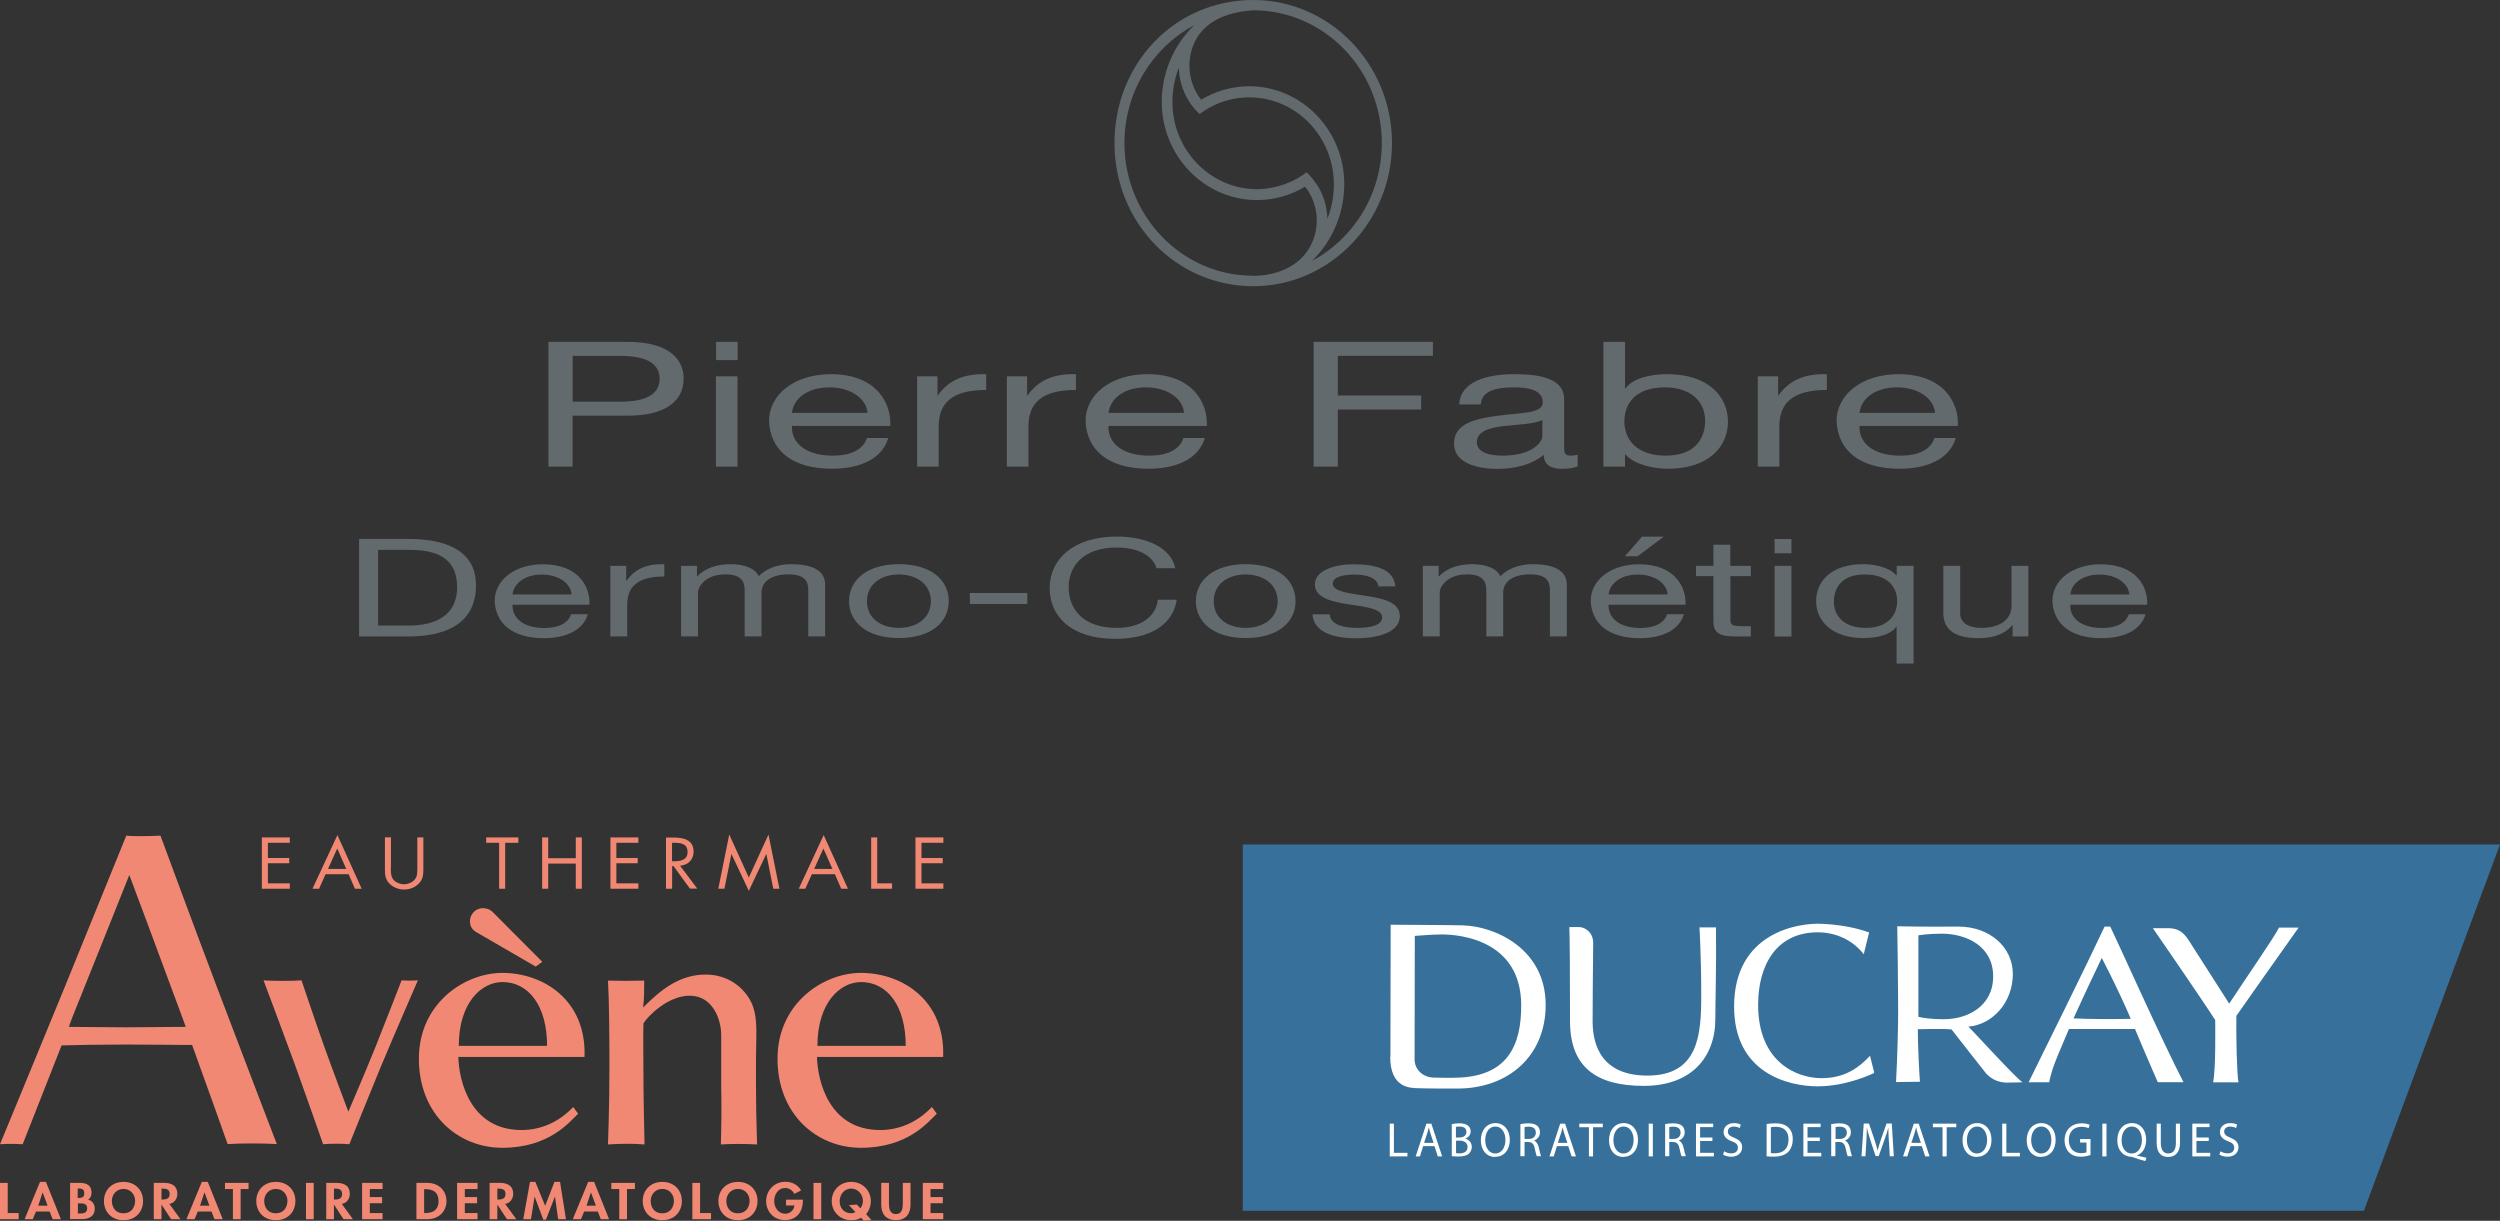 <svg xmlns="http://www.w3.org/2000/svg" xmlns:xlink="http://www.w3.org/1999/xlink" id="Ebene_1" viewBox="0 0 223.69 109.23"><rect x="0" y="0" width="223.69" height="109.23" fill="#333333" stroke="none"/><defs><style> .cls-1 { fill: none; } .cls-2 { fill: #fff; } .cls-3 { fill: #f18874; } .cls-4 { fill: #626a6e; } .cls-5 { clip-path: url(#clippath); } .cls-6 { fill: #37719b; } </style><clipPath id="clippath"><rect class="cls-1" x="111.2" y="75.56" width="112.49" height="32.78"></rect></clipPath></defs><path class="cls-3" d="M20.37,102.38s-1.65-4.67-3.18-8.88c-1.61,0-3.98-.04-5.86-.04-2.26,0-4.67.04-5.82.08-1.65,4.17-3.48,8.84-3.48,8.84-.8-.04-1.34-.04-2.03,0,0,0,3.56-8.61,5.82-14.13,2.14-5.25,5.48-13.48,5.48-13.48.69.08,2.3.04,3.06,0,0,0,3.06,8.31,5.05,13.55,2.07,5.48,5.36,14.05,5.36,14.05-.96-.08-3.41-.08-4.4,0h0ZM16.16,90.62c-1.76-4.79-4.59-12.33-4.59-12.33,0,0-3.02,7.58-4.98,12.44-.15.38-.31.77-.42,1.15,1.26,0,3.22.04,5.17.04,1.61,0,3.68-.04,5.28-.04-.15-.42-.31-.84-.46-1.26h0Z"></path><path class="cls-3" d="M34.12,95.33c-1.14,2.76-2.86,7.05-2.86,7.05-.67-.06-1.65-.06-2.35,0,0,0-1.78-5.08-2.54-7.17-1.27-3.46-2.79-7.49-2.79-7.49,1.02.06,2.44.06,3.4,0,0,0,1.17,3.49,1.97,5.75.79,2.22,2.22,6,2.22,6,0,0,1.59-3.71,2.41-5.75.89-2.22,2.35-6,2.35-6,.79.03.76.03,1.46,0,0,0-2.13,4.89-3.27,7.62h0Z"></path><path class="cls-3" d="M41.01,94.57c.06,2.22,1.11,6.54,5.65,6.54,1.56,0,3.21-.57,4.63-2.06l.44.6c-.79.76-2.6,3.05-6.79,3.05-3.94,0-7.46-2.98-7.46-7.97s4.13-7.68,7.46-7.68c3.65,0,7.55,2.41,7.36,7.52h-11.3ZM44.95,87.87c-1.84,0-3.9,1.81-3.9,5.71h7.9c0-3.59-1.65-5.71-4-5.71h0Z"></path><path class="cls-3" d="M64.5,102.38c.06-2.03.06-3.43.03-5.33v-4.44c0-1.36-.73-3.52-2.83-3.52-1.94,0-3.78,1.87-4.13,2.48-.03,1.24,0,2.73,0,4.16,0,2.32.06,4.82.1,6.67-1.14-.1-2.22-.06-3.27,0,0,0,.13-3.4.13-6.95,0-2.86-.03-6-.13-7.71,1.14.03,1.94.03,3.24,0,0,.86,0,1.68-.1,2.41,1.46-1.46,3.17-2.95,5.59-2.95,2,0,3.49,1.14,4.16,2.63.38.89.41,2.03.38,3.24-.03.86-.03,2.16-.03,3.68,0,1.68.03,3.62.1,5.65-1.11-.06-2.29-.06-3.24,0h0Z"></path><path class="cls-3" d="M73.1,94.57c.06,2.22,1.11,6.54,5.65,6.54,1.56,0,3.21-.57,4.63-2.06l.44.6c-.79.76-2.6,3.05-6.79,3.05-3.94,0-7.46-2.98-7.46-7.97s4.13-7.68,7.46-7.68c3.65,0,7.55,2.41,7.36,7.52h-11.3ZM77.04,87.87c-1.84,0-3.9,1.81-3.9,5.71h7.9c0-3.59-1.65-5.71-4-5.71h0Z"></path><polygon class="cls-3" points="23.43 74.93 25.93 74.93 25.93 75.41 23.97 75.41 23.97 76.77 25.88 76.77 25.88 77.24 23.97 77.24 23.97 79.04 25.93 79.04 25.93 79.52 23.43 79.52 23.43 74.93 23.43 74.93"></polygon><path class="cls-3" d="M29.13,78.22l-.58,1.3h-.59l2.23-4.8,2.17,4.8h-.6l-.57-1.3h-2.06ZM30.18,75.91l-.83,1.84h1.63l-.81-1.84h0Z"></path><path class="cls-3" d="M34.97,77.66c0,.34-.01.73.21,1.02.21.28.62.44.97.44s.72-.15.95-.41c.26-.29.24-.69.24-1.05v-2.73h.54v2.87c0,.5-.04.89-.42,1.27-.33.34-.81.52-1.3.52-.45,0-.92-.16-1.25-.47-.42-.38-.47-.8-.47-1.33v-2.87h.54v2.73h0Z"></path><polygon class="cls-3" points="45.2 79.52 44.66 79.52 44.66 75.41 43.5 75.41 43.5 74.93 46.38 74.93 46.38 75.41 45.2 75.41 45.2 79.52 45.2 79.52"></polygon><polygon class="cls-3" points="51.52 76.79 51.52 74.93 52.06 74.93 52.06 79.52 51.52 79.52 51.52 77.27 49.05 77.27 49.05 79.52 48.51 79.52 48.51 74.93 49.05 74.93 49.05 76.79 51.52 76.79 51.52 76.79"></polygon><polygon class="cls-3" points="54.62 74.93 57.12 74.93 57.12 75.41 55.15 75.41 55.15 76.77 57.06 76.77 57.06 77.24 55.15 77.24 55.15 79.04 57.12 79.04 57.12 79.52 54.62 79.52 54.62 74.93 54.62 74.93"></polygon><path class="cls-3" d="M60.13,79.52h-.54v-4.58h.7c.91,0,1.77.23,1.77,1.26,0,.7-.47,1.2-1.21,1.26l1.54,2.05h-.66l-1.46-2.01h-.13v2.01h0ZM60.13,77.06h.17c.61,0,1.22-.11,1.22-.82,0-.75-.58-.83-1.23-.83h-.16v1.65h0Z"></path><polygon class="cls-3" points="65.25 74.67 67 78.52 68.76 74.67 69.74 79.52 69.19 79.52 68.57 76.42 68.56 76.42 67 79.71 65.45 76.42 65.44 76.42 64.82 79.52 64.27 79.52 65.25 74.67 65.25 74.67"></polygon><path class="cls-3" d="M72.64,78.22l-.58,1.3h-.59l2.23-4.8,2.17,4.8h-.6l-.57-1.3h-2.06ZM73.68,75.91l-.83,1.84h1.63l-.81-1.84h0Z"></path><polygon class="cls-3" points="78.49 79.04 79.82 79.04 79.82 79.52 77.95 79.52 77.95 74.93 78.49 74.93 78.49 79.04 78.49 79.04"></polygon><polygon class="cls-3" points="81.91 74.93 84.41 74.93 84.41 75.41 82.45 75.41 82.45 76.77 84.35 76.77 84.35 77.24 82.45 77.24 82.45 79.04 84.41 79.04 84.41 79.52 81.91 79.52 81.91 74.93 81.91 74.93"></polygon><polygon class="cls-3" points=".69 108.54 1.67 108.54 1.67 109.09 0 109.09 0 105.84 .69 105.84 .69 108.54 .69 108.54"></polygon><path class="cls-3" d="M3.22,108.4l-.29.69h-.73l1.38-3.34h.53l1.34,3.34h-.74l-.27-.69h-1.23ZM3.81,106.7h0l-.39,1.18h.84l-.44-1.18h0Z"></path><path class="cls-3" d="M6.27,105.84h.86c.66,0,1.06.24,1.06.88,0,.23-.09.5-.31.63.42.07.6.46.6.81,0,.64-.49.92-1.13.92h-1.08v-3.25h0ZM6.96,107.19h.08c.34,0,.5-.09.5-.43s-.21-.42-.5-.42h-.09v.84h0ZM6.96,108.58h.15c.37,0,.69-.04.69-.47s-.37-.44-.72-.44h-.11v.91h0Z"></path><path class="cls-3" d="M11.05,109.18c-1.08,0-1.75-.76-1.75-1.72s.69-1.71,1.75-1.71,1.75.74,1.75,1.71-.67,1.72-1.75,1.72h0ZM11.05,106.38c-.65,0-1.04.53-1.04,1.06s.27,1.12,1.04,1.12,1.04-.62,1.04-1.12c0-.53-.38-1.06-1.04-1.06h0Z"></path><path class="cls-3" d="M16.14,109.09h-.83l-.86-1.31h0v1.31h-.69v-3.25h.93c.7,0,1.18.28,1.18.98,0,.41-.25.83-.72.9l1,1.37h0ZM14.44,107.33h.09c.38,0,.65-.1.65-.5s-.28-.48-.64-.48h-.09v.98h0Z"></path><path class="cls-3" d="M17.7,108.4l-.29.69h-.73l1.38-3.34h.53l1.34,3.34h-.74l-.27-.69h-1.23ZM18.29,106.7h0l-.39,1.18h.84l-.44-1.18h0Z"></path><polygon class="cls-3" points="21.53 109.09 20.84 109.09 20.84 106.39 20.13 106.39 20.13 105.84 22.24 105.84 22.24 106.39 21.53 106.39 21.53 109.09 21.53 109.09"></polygon><path class="cls-3" d="M24.68,109.18c-1.08,0-1.75-.76-1.75-1.72s.69-1.71,1.75-1.71,1.75.74,1.75,1.71-.67,1.72-1.75,1.72h0ZM24.68,106.38c-.65,0-1.04.53-1.04,1.06s.27,1.12,1.04,1.12,1.04-.62,1.04-1.12c0-.53-.38-1.06-1.04-1.06h0Z"></path><polygon class="cls-3" points="28.07 109.09 27.38 109.09 27.38 105.84 28.07 105.84 28.07 109.09 28.07 109.09"></polygon><path class="cls-3" d="M31.57,109.09h-.83l-.86-1.31h0v1.31h-.69v-3.25h.93c.7,0,1.18.28,1.18.98,0,.41-.25.83-.72.9l1,1.37h0ZM29.87,107.33h.09c.38,0,.65-.1.65-.5s-.28-.48-.64-.48h-.09v.98h0Z"></path><polygon class="cls-3" points="33.09 106.39 33.09 107.11 34.19 107.11 34.19 107.66 33.09 107.66 33.09 108.54 34.23 108.54 34.23 109.09 32.4 109.09 32.4 105.84 34.23 105.84 34.23 106.39 33.09 106.39 33.09 106.39"></polygon><path class="cls-3" d="M37.26,105.84h.98c1.02,0,1.71.7,1.71,1.63s-.7,1.62-1.71,1.62h-.98v-3.25h0ZM37.95,108.54h.11c.85,0,1.18-.43,1.18-1.07,0-.71-.39-1.07-1.18-1.07h-.11v2.15h0Z"></path><polygon class="cls-3" points="41.59 106.39 41.59 107.11 42.69 107.11 42.69 107.66 41.59 107.66 41.59 108.54 42.73 108.54 42.73 109.09 40.9 109.09 40.9 105.84 42.73 105.84 42.73 106.39 41.59 106.39 41.59 106.39"></polygon><path class="cls-3" d="M46.19,109.09h-.83l-.86-1.31h0v1.31h-.69v-3.25h.93c.7,0,1.18.28,1.18.98,0,.41-.25.83-.72.9l1,1.37h0ZM44.49,107.33h.09c.38,0,.65-.1.65-.5s-.28-.48-.64-.48h-.09v.98h0Z"></path><polygon class="cls-3" points="49.66 107.07 49.65 107.07 48.85 109.13 48.61 109.13 47.84 107.07 47.83 107.07 47.51 109.09 46.82 109.09 47.42 105.75 47.9 105.75 48.78 107.89 49.61 105.75 50.11 105.75 50.64 109.09 49.94 109.09 49.66 107.07 49.66 107.07"></polygon><path class="cls-3" d="M52.27,108.4l-.29.69h-.73l1.38-3.34h.53l1.34,3.34h-.74l-.27-.69h-1.23ZM52.87,106.7h0l-.39,1.18h.84l-.44-1.18h0Z"></path><polygon class="cls-3" points="56.1 109.09 55.41 109.09 55.41 106.39 54.7 106.39 54.7 105.84 56.81 105.84 56.81 106.39 56.1 106.39 56.1 109.09 56.1 109.09"></polygon><path class="cls-3" d="M59.26,109.18c-1.08,0-1.75-.76-1.75-1.72s.69-1.71,1.75-1.71,1.75.74,1.75,1.71-.67,1.72-1.75,1.72h0ZM59.26,106.38c-.65,0-1.04.53-1.04,1.06s.27,1.12,1.04,1.12,1.04-.62,1.04-1.12c0-.53-.38-1.06-1.04-1.06h0Z"></path><polygon class="cls-3" points="62.64 108.54 63.62 108.54 63.62 109.09 61.95 109.09 61.95 105.84 62.64 105.84 62.64 108.54 62.64 108.54"></polygon><path class="cls-3" d="M66.03,109.18c-1.08,0-1.75-.76-1.75-1.72s.69-1.71,1.75-1.71,1.75.74,1.75,1.71-.67,1.72-1.75,1.72h0ZM66.03,106.38c-.65,0-1.04.53-1.04,1.06s.27,1.12,1.04,1.12,1.04-.62,1.04-1.12c0-.53-.38-1.06-1.04-1.06h0Z"></path><path class="cls-3" d="M71.84,107.36v.08c0,.92-.51,1.73-1.61,1.73-1.03,0-1.68-.8-1.68-1.7s.67-1.73,1.73-1.73c.6,0,1.12.28,1.4.78l-.61.3c-.14-.29-.44-.52-.81-.52-.67,0-.99.63-.99,1.16s.33,1.14,1,1.14c.43,0,.79-.35.81-.74h-.75v-.52h1.52Z"></path><polygon class="cls-3" points="73.48 109.09 72.79 109.09 72.79 105.84 73.48 105.84 73.48 109.09 73.48 109.09"></polygon><path class="cls-3" d="M77.29,109.23l-.24-.27c-.24.15-.55.22-.88.22-1.03,0-1.75-.78-1.75-1.72s.72-1.71,1.75-1.71,1.75.8,1.75,1.71c0,.44-.15.85-.42,1.18l.48.53-.69.06h0ZM76.99,108.11c.15-.18.22-.45.22-.67,0-.53-.42-1.09-1.04-1.09-.67,0-1.04.58-1.04,1.14s.36,1.07,1.04,1.07c.13,0,.28-.05.37-.11l-.58-.62.71-.05.31.33h0Z"></path><path class="cls-3" d="M78.85,105.84h.69v1.82c0,.4.04.97.62.97s.62-.56.62-.97v-1.82h.69v1.94c0,.79-.37,1.39-1.31,1.39s-1.31-.6-1.31-1.39v-1.94h0Z"></path><polygon class="cls-3" points="83.26 106.39 83.26 107.11 84.36 107.11 84.36 107.66 83.26 107.66 83.26 108.54 84.4 108.54 84.4 109.09 82.57 109.09 82.57 105.84 84.4 105.84 84.4 106.39 83.26 106.39 83.26 106.39"></polygon><path class="cls-3" d="M47.92,86.48l-5.31-3.08c-.46-.27-.56-.64-.56-.99,0-.56.46-1.15,1.15-1.15.48,0,.78.21,1.05.51l4.27,4.29-.59.43h0Z"></path><g class="cls-5"><polygon class="cls-6" points="211.51 108.34 106.1 108.34 106.1 75.56 223.69 75.56 211.51 108.34 211.51 108.34"></polygon></g><path class="cls-2" d="M200.11,90.88c.29-.42,4.14-5.89,5.56-7.88h-1.75c-.43.86-3,4.57-4.46,6.8l-3.53-5.52h0c-.48-.78-.94-1.21-1.86-1.23h-1.44s4.22,6.11,5.58,8.22c0,.74.06,4.35-.19,5.57h2.27c-.14-.64-.22-4.07-.19-5.97h0Z"></path><path class="cls-2" d="M153.54,82.98h-1.48s.16,2.54.16,6.06-.22,7.2-4.82,7.2-4.9-3.44-4.9-4.9c0-1.24.02-3.94.05-6.87v-.1c0-1.01-.8-1.42-1.26-1.42h-.87c.03.62.06,4.25.06,8.42s2.41,5.79,6.61,5.79c4.21,0,6.39-2.53,6.39-5.99,0-1.47.1-4.78.06-8.19h0Z"></path><path class="cls-2" d="M167.32,94.47c-.99,1.05-2.22,2-4.36,2s-5.65-1.39-5.65-6.55c0-3.62,1.67-6.5,5.33-6.5,1.51,0,3.05.6,4.12,1.96l.48-1.95c-1.39-.49-2.79-.7-4.18-.77-2.18-.12-7.9.79-7.9,7.4,0,5.94,4.81,7.14,7.48,7.14s5.04-1.19,5.04-1.19v-.11l-.36-1.43h0Z"></path><path class="cls-2" d="M174,91.2c-1.11,0-2.01-.12-2.35-.22v-7.29s.85-.15,2.08-.15c2.19,0,4.61,1.1,4.61,3.82s-2.36,3.83-4.35,3.83h0ZM180.99,96.86c-.63-.4-4.55-4.72-4.87-5,2.16-.18,3.98-2.16,3.98-4.71,0-2.41-2.07-4.24-4.87-4.24-.99,0-3.33.02-5.47-.03.02.44.08,6.01.08,7.49s-.06,4.05-.19,6.45l2.14-.03c-.06-.67-.19-3.19-.19-4.7,0,0,2.36-.06,3.02.02,0,0,3.02,3.88,3.13,3.99.55.54,1.09.73,1.75.77l1.48-.03h0ZM179.56,96.89s.04,0,.07,0h.11"></path><path class="cls-2" d="M185.53,91.13l.22-.49c.84-1.86,2.31-4.93,2.31-4.93,1.08,2.09,1.85,3.75,2.37,4.93l.22.52c-1.43.04-3.82.03-5.12-.04h0ZM182.9,96.85s.04,0,.07,0h.1M183.35,96.85h0c.25-1.23.6-2.01,1.18-3.38l.4-.95c.07-.16.13-.3.19-.45h5.91c.06.14.13.3.19.45l.4.95c.67,1.59,1.45,3.36,1.45,3.36h2.3c-1.87-3.59-6.12-13.07-6.55-13.92h-.51c-1.7,3.63-5.49,11.27-6.8,13.93h1.85Z"></path><path class="cls-2" d="M130.12,96.44c-.61,0-.86,0-1.84-.02-1.01-.03-1.71-.75-1.71-1.63,0-1.75.02-11.05.02-11.05.64-.03,1.28-.12,2.42-.13,1.68,0,7.08.54,7.1,6.31.02,3.68-1.26,6.49-5.99,6.51h0ZM124.39,94.55c0,2.86,1.85,2.79,2.5,2.82.95.04,3.5.03,3.5.03,4.61,0,7.91-2.95,7.91-7.48,0-5.04-4.55-7.04-7.39-7.12-1.31-.04-4.87-.04-6.48-.06l-.02,11.82h0Z"></path><polygon class="cls-2" points="124.35 100.54 124.72 100.54 124.72 103.15 125.93 103.15 125.93 103.47 124.35 103.47 124.35 100.54 124.35 100.54"></polygon><path class="cls-2" d="M128.27,102.25l-.28-.84c-.06-.19-.1-.37-.14-.53h-.01c-.04.17-.08.35-.14.53l-.28.85h.85ZM127.34,102.55l-.29.92h-.38l.96-2.93h.44l.97,2.93h-.39l-.3-.92h-1Z"></path><path class="cls-2" d="M130.27,103.18c.08.01.18.02.31.02.38,0,.73-.14.73-.57,0-.4-.33-.57-.73-.57h-.3v1.12h0ZM130.27,101.78h.33c.38,0,.61-.21.61-.5,0-.34-.25-.48-.62-.48-.17,0-.26.01-.32.03v.95h0ZM129.91,100.58c.16-.04.42-.07.67-.07.37,0,.6.07.77.21.15.11.24.29.24.52,0,.29-.19.53-.48.64h0c.27.08.58.31.58.74,0,.25-.1.44-.24.59-.19.19-.51.27-.98.27-.25,0-.45-.02-.57-.03v-2.88h0Z"></path><path class="cls-2" d="M133.79,103.21c.58,0,.91-.55.91-1.22,0-.58-.29-1.19-.9-1.19s-.91.59-.91,1.22.33,1.19.9,1.19h0ZM133.77,103.52c-.75,0-1.27-.6-1.27-1.49,0-.93.56-1.54,1.31-1.54s1.28.61,1.28,1.48c0,1.01-.59,1.54-1.31,1.54h0Z"></path><path class="cls-2" d="M136.41,101.91h.37c.39,0,.64-.22.64-.56,0-.38-.26-.54-.65-.54-.18,0-.3.02-.36.04v1.07h0ZM136.05,100.58c.19-.04.45-.07.7-.07.39,0,.65.08.82.24.14.13.22.33.22.56,0,.38-.24.64-.53.74h0c.21.09.34.3.42.6.09.41.16.69.21.8h-.38c-.05-.09-.11-.34-.19-.7-.08-.4-.24-.56-.57-.57h-.34v1.27h-.37v-2.89h0Z"></path><path class="cls-2" d="M140.24,102.25l-.28-.84c-.06-.19-.1-.37-.14-.53h-.01c-.04.17-.08.35-.14.53l-.28.85h.85ZM139.31,102.55l-.29.92h-.38l.96-2.93h.44l.97,2.93h-.39l-.3-.92h-1Z"></path><polygon class="cls-2" points="142.17 100.86 141.31 100.86 141.31 100.54 143.41 100.54 143.41 100.86 142.54 100.86 142.54 103.47 142.17 103.47 142.17 100.86 142.17 100.86"></polygon><path class="cls-2" d="M145.26,103.21c.58,0,.91-.55.91-1.22,0-.58-.29-1.19-.9-1.19s-.91.59-.91,1.22.33,1.19.9,1.19h0ZM145.24,103.52c-.75,0-1.27-.6-1.27-1.49,0-.93.55-1.54,1.31-1.54s1.28.61,1.28,1.48c0,1.01-.59,1.54-1.31,1.54h0Z"></path><polygon class="cls-2" points="147.89 100.54 147.89 103.47 147.52 103.47 147.52 100.54 147.89 100.54 147.89 100.54"></polygon><path class="cls-2" d="M149.36,101.91h.37c.39,0,.64-.22.64-.56,0-.38-.26-.54-.65-.54-.18,0-.3.02-.36.04v1.07h0ZM149,100.58c.19-.04.45-.07.7-.07.39,0,.65.08.82.24.14.13.22.33.22.56,0,.38-.24.64-.53.74h0c.21.09.34.3.42.6.09.41.16.69.21.8h-.38c-.05-.09-.11-.34-.19-.7-.08-.4-.24-.56-.57-.57h-.34v1.27h-.37v-2.89h0Z"></path><polygon class="cls-2" points="153.22 102.09 152.12 102.09 152.12 103.15 153.35 103.15 153.35 103.47 151.75 103.47 151.75 100.54 153.29 100.54 153.29 100.85 152.12 100.85 152.12 101.78 153.22 101.78 153.22 102.09 153.22 102.09"></polygon><path class="cls-2" d="M154.26,103.01c.16.1.4.19.65.19.37,0,.59-.2.59-.5,0-.27-.15-.44-.53-.58-.46-.16-.75-.42-.75-.83,0-.46.37-.8.92-.8.29,0,.5.07.62.14l-.1.31c-.09-.06-.28-.14-.53-.14-.39,0-.53.24-.53.44,0,.27.17.4.56.56.48.2.72.43.72.86s-.32.84-.99.84c-.27,0-.57-.09-.72-.19l.1-.31h0Z"></path><path class="cls-2" d="M158.45,103.17c.09.02.23.02.37.02.78,0,1.21-.45,1.21-1.24,0-.69-.37-1.13-1.15-1.13-.19,0-.33.02-.43.04v2.32h0ZM158.08,100.57c.23-.03.49-.06.78-.06.53,0,.9.13,1.15.37.26.24.4.58.4,1.05s-.15.87-.41,1.14c-.27.27-.71.42-1.26.42-.26,0-.48,0-.67-.03v-2.88h0Z"></path><polygon class="cls-2" points="162.83 102.09 161.73 102.09 161.73 103.15 162.96 103.15 162.96 103.47 161.36 103.47 161.36 100.54 162.9 100.54 162.9 100.85 161.73 100.85 161.73 101.78 162.83 101.78 162.83 102.09 162.83 102.09"></polygon><path class="cls-2" d="M164.24,101.91h.37c.39,0,.64-.22.64-.56,0-.38-.26-.54-.65-.54-.18,0-.3.02-.36.04v1.07h0ZM163.87,100.58c.19-.04.45-.07.7-.07.39,0,.65.08.82.24.14.13.22.33.22.56,0,.38-.24.64-.53.74h0c.21.09.34.3.42.6.09.41.16.69.21.8h-.38c-.05-.09-.11-.34-.19-.7-.08-.4-.24-.56-.57-.57h-.35v1.27h-.37v-2.89h0Z"></path><path class="cls-2" d="M169.01,102.18c-.02-.41-.05-.91-.05-1.27h0c-.1.34-.21.71-.36,1.11l-.5,1.42h-.28l-.46-1.4c-.14-.41-.24-.79-.32-1.14h0c0,.37-.03.86-.05,1.3l-.08,1.26h-.35l.2-2.93h.47l.48,1.42c.12.36.21.69.29.99h0c.08-.3.18-.62.3-.99l.5-1.42h.47l.18,2.93h-.36l-.07-1.29h0Z"></path><path class="cls-2" d="M171.87,102.25l-.28-.84c-.06-.19-.1-.37-.14-.53h-.01c-.04.17-.08.35-.14.53l-.28.85h.85ZM170.95,102.55l-.29.92h-.38l.96-2.93h.44l.97,2.93h-.39l-.3-.92h-1Z"></path><polygon class="cls-2" points="173.81 100.86 172.95 100.86 172.95 100.54 175.04 100.54 175.04 100.86 174.18 100.86 174.18 103.47 173.81 103.47 173.81 100.86 173.81 100.86"></polygon><path class="cls-2" d="M176.89,103.21c.58,0,.91-.55.91-1.22,0-.58-.29-1.19-.9-1.19s-.91.59-.91,1.22.33,1.19.9,1.19h0ZM176.87,103.52c-.75,0-1.27-.6-1.27-1.49,0-.93.55-1.54,1.31-1.54s1.28.61,1.28,1.48c0,1.01-.59,1.54-1.31,1.54h0Z"></path><polygon class="cls-2" points="179.15 100.54 179.52 100.54 179.52 103.15 180.73 103.15 180.73 103.47 179.15 103.47 179.15 100.54 179.15 100.54"></polygon><path class="cls-2" d="M182.64,103.21c.58,0,.91-.55.91-1.22,0-.58-.29-1.19-.9-1.19s-.91.59-.91,1.22.33,1.19.9,1.19h0ZM182.61,103.52c-.75,0-1.27-.6-1.27-1.49,0-.93.56-1.54,1.31-1.54s1.28.61,1.28,1.48c0,1.01-.59,1.54-1.31,1.54h0Z"></path><path class="cls-2" d="M187.06,103.34c-.16.06-.49.16-.87.16-.43,0-.78-.11-1.06-.39-.24-.24-.4-.64-.4-1.09,0-.87.58-1.51,1.53-1.51.33,0,.59.07.71.13l-.09.31c-.15-.07-.34-.13-.63-.13-.69,0-1.14.44-1.14,1.18s.43,1.18,1.09,1.18c.24,0,.4-.03.49-.08v-.87h-.57v-.31h.93v1.41h0Z"></path><polygon class="cls-2" points="188.48 100.54 188.48 103.47 188.11 103.47 188.11 100.54 188.48 100.54 188.48 100.54"></polygon><path class="cls-2" d="M190.74,103.21c.58,0,.91-.55.91-1.22,0-.59-.29-1.19-.9-1.19s-.92.59-.92,1.23.33,1.18.9,1.18h0ZM191.95,103.89c-.38-.1-.76-.22-1.08-.34-.06-.02-.12-.04-.17-.04-.68-.03-1.25-.54-1.25-1.48s.55-1.54,1.31-1.54,1.27.62,1.27,1.48c0,.75-.34,1.23-.81,1.41v.02c.28.07.59.14.83.19l-.1.31h0Z"></path><path class="cls-2" d="M193.34,100.54v1.74c0,.65.28.93.66.93.42,0,.69-.29.69-.93v-1.74h.37v1.71c0,.9-.46,1.27-1.07,1.27-.58,0-1.02-.34-1.02-1.25v-1.73h.37Z"></path><polygon class="cls-2" points="197.63 102.09 196.53 102.09 196.53 103.15 197.76 103.15 197.76 103.47 196.16 103.47 196.16 100.54 197.7 100.54 197.7 100.85 196.53 100.85 196.53 101.78 197.63 101.78 197.63 102.09 197.63 102.09"></polygon><path class="cls-2" d="M198.67,103.01c.16.1.4.19.65.19.37,0,.59-.2.59-.5,0-.27-.15-.44-.53-.58-.46-.16-.75-.42-.75-.83,0-.46.37-.8.92-.8.29,0,.5.07.62.14l-.1.31c-.09-.06-.28-.14-.53-.14-.39,0-.53.24-.53.44,0,.27.17.4.56.56.48.2.72.43.72.86s-.32.84-.99.84c-.27,0-.57-.09-.72-.19l.1-.31h0Z"></path><path class="cls-4" d="M51.24,31.84h4.23c2.43,0,3.55.72,3.55,2.05s-1.12,2.06-3.55,2.05h-4.23v-4.1h0ZM49.07,41.75h2.16v-4.56h4.96c3.23.01,4.98-1.24,4.98-3.3s-1.75-3.3-4.98-3.3h-7.12v11.16h0Z"></path><path class="cls-4" d="M64.06,33.67h1.93v8.08h-1.93v-8.08h0ZM66,32.22h-1.93v-1.63h1.93v1.63h0Z"></path><path class="cls-4" d="M70.86,36.94c.13-1.24,1.34-2.28,3.37-2.28,1.91,0,3.3,1.02,3.39,2.28h-6.76ZM77.57,39.19c-.34,1.05-1.46,1.58-3.05,1.58-2.57,0-3.73-1.25-3.66-2.66h8.8c.11-1.95-1.16-4.63-5.32-4.63-3.21,0-5.53,1.78-5.53,4.21.11,2.47,1.89,4.25,5.64,4.25,2.64,0,4.51-.97,5.03-2.75h-1.91Z"></path><path class="cls-4" d="M82.06,33.67h1.82v1.7h.04c.93-1.3,2.23-1.94,4.32-1.89v1.41c-3.12,0-4.25,1.22-4.25,3.27v3.59h-1.93v-8.08h0Z"></path><path class="cls-4" d="M90.08,33.67h1.82v1.7h.05c.93-1.3,2.23-1.94,4.32-1.89v1.41c-3.12,0-4.25,1.22-4.25,3.27v3.59h-1.93v-8.08h0Z"></path><path class="cls-4" d="M99.19,36.94c.14-1.24,1.34-2.28,3.36-2.28,1.91,0,3.3,1.02,3.39,2.28h-6.76ZM105.89,39.19c-.34,1.05-1.46,1.58-3.05,1.58-2.57,0-3.73-1.25-3.66-2.66h8.8c.11-1.95-1.16-4.63-5.32-4.63-3.21,0-5.53,1.78-5.53,4.21.11,2.47,1.89,4.25,5.64,4.25,2.64,0,4.51-.97,5.03-2.75h-1.91Z"></path><polygon class="cls-4" points="117.54 30.59 128.21 30.59 128.21 31.84 119.7 31.84 119.7 35.39 127.16 35.39 127.16 36.64 119.7 36.64 119.7 41.75 117.54 41.75 117.54 30.59 117.54 30.59"></polygon><path class="cls-4" d="M138.01,38.94c0,.74-1.05,1.83-3.59,1.83-1.18,0-2.28-.31-2.28-1.19,0-.98,1.09-1.3,2.36-1.45,1.3-.16,2.75-.17,3.5-.55v1.36h0ZM141.15,40.69c-.25.06-.43.08-.59.08-.61,0-.61-.28-.61-.91v-4.16c0-1.89-2.3-2.22-4.41-2.22-2.62,0-4.87.7-4.98,2.71h1.93c.09-1.19,1.3-1.53,2.94-1.53,1.23,0,2.61.19,2.61,1.34,0,1-1.82.91-3.96,1.19-2,.27-3.98.66-3.98,2.49,0,1.61,1.75,2.27,3.89,2.27,1.64,0,3.07-.39,4.14-1.25,0,.88.64,1.25,1.64,1.25.61,0,1.05-.08,1.39-.22v-1.03h0Z"></path><path class="cls-4" d="M152.57,37.64c0,1.58-.89,3.13-3.52,3.13s-3.71-1.47-3.71-3.06,1-3.05,3.59-3.05,3.64,1.47,3.64,2.99h0ZM143.47,41.75h1.93v-1.08h.04c.87.95,2.59,1.27,3.8,1.27,3.59,0,5.37-1.92,5.37-4.21s-1.8-4.25-5.42-4.25c-1.61,0-3.12.39-3.75,1.28h-.04v-4.17h-1.93v11.16h0Z"></path><path class="cls-4" d="M157.28,33.67h1.82v1.7h.04c.93-1.3,2.23-1.94,4.32-1.89v1.41c-3.12,0-4.25,1.22-4.25,3.27v3.59h-1.93v-8.08h0Z"></path><path class="cls-4" d="M166.38,36.94c.14-1.24,1.34-2.28,3.37-2.28,1.91,0,3.3,1.02,3.39,2.28h-6.76ZM173.09,39.19c-.34,1.05-1.45,1.58-3.05,1.58-2.57,0-3.73-1.25-3.66-2.66h8.8c.12-1.95-1.16-4.63-5.32-4.63-3.21,0-5.53,1.78-5.53,4.21.11,2.47,1.89,4.25,5.64,4.25,2.64,0,4.5-.97,5.03-2.75h-1.91Z"></path><path class="cls-4" d="M112.13,0c-6.96,0-12.41,5.63-12.41,12.8s5.57,12.81,12.41,12.81,12.42-5.75,12.42-12.81S118.98,0,112.13,0M112.11,24.67c-6.34,0-11.5-5.33-11.5-11.87,0-4.55,2.51-8.53,6.18-10.51l.07-.04c-1.88,1.8-3.03,4.45-2.9,7.28.22,4.84,4.22,8.59,8.9,8.36,1.37-.06,2.71-.47,3.9-1.18h.01s.19.24.19.24c.92,1.35,1.12,3.07.51,4.59-1.33,3.32-5.35,3.14-5.35,3.14h0ZM117.73,16.39l-.02-.03c-.23-.35-.51-.67-.81-.95,0,0-.11.1-.31.24-1.12.75-2.43,1.19-3.78,1.27-4.16.19-7.71-3.15-7.9-7.43-.05-1.18.15-2.34.55-3.4l.02-.04c.02,1.01.31,2.02.84,2.91l.02.02c.27.45.61.87,1,1.23h0s.05-.03.08-.06c.08-.06.17-.13.24-.18,1.13-.76,2.43-1.19,3.78-1.25,4.16-.2,7.71,3.13,7.9,7.42.05,1.21-.15,2.38-.57,3.44v-.05c-.04-1.12-.38-2.2-1.02-3.14h0ZM117.33,23.39h.02c1.88-1.8,3.04-4.46,2.92-7.31-.21-4.83-4.2-8.58-8.89-8.35-1.38.07-2.73.48-3.91,1.19l-.19-.26c-.88-1.3-1.09-2.94-.58-4.42.96-2.74,3.83-3.2,5.43-3.32,6.35,0,11.51,5.32,11.51,11.87,0,4.62-2.57,8.63-6.31,10.59h0Z"></path><path class="cls-4" d="M32.13,48.22h4.36c3.91,0,6.1,1.34,6.1,4.16s-1.87,4.57-6.1,4.57h-4.36v-8.73h0ZM33.82,55.97h2.81c1.15,0,4.27-.22,4.27-3.43,0-2.08-1.12-3.34-4.23-3.34h-2.84v6.77h0Z"></path><path class="cls-4" d="M52.6,54.95c-.41,1.39-1.87,2.15-3.93,2.15-2.93,0-4.32-1.39-4.41-3.32,0-1.89,1.81-3.29,4.32-3.29,3.25,0,4.25,2.09,4.16,3.62h-6.88c-.05,1.1.85,2.08,2.86,2.08,1.25,0,2.12-.42,2.38-1.23h1.49ZM51.14,53.19c-.07-.99-1.15-1.78-2.65-1.78-1.58,0-2.52.82-2.63,1.78h5.28Z"></path><path class="cls-4" d="M54.61,50.63h1.42v1.33h.03c.73-1.01,1.74-1.52,3.38-1.48v1.1c-2.44,0-3.32.95-3.32,2.55v2.81h-1.51v-6.32h0Z"></path><path class="cls-4" d="M60.94,50.63h1.42v.93h.04c.68-.71,1.71-1.08,2.97-1.08,1.12,0,2.15.31,2.52,1.08.62-.67,1.71-1.08,2.88-1.08,1.83,0,3.06.52,3.06,1.83v4.63h-1.51v-4.14c0-.78-.3-1.41-1.78-1.41s-2.4.64-2.4,1.61v3.94h-1.51v-4.14c0-.82-.37-1.41-1.73-1.41-1.79,0-2.45,1.14-2.45,1.61v3.94h-1.51v-6.32h0Z"></path><path class="cls-4" d="M80.43,50.48c2.92,0,4.46,1.45,4.46,3.31s-1.55,3.3-4.46,3.3-4.46-1.46-4.46-3.3,1.55-3.31,4.46-3.31h0ZM80.43,56.18c1.58,0,2.86-.86,2.86-2.38s-1.28-2.4-2.86-2.4-2.86.86-2.86,2.4,1.28,2.38,2.86,2.38h0Z"></path><polygon class="cls-4" points="86.78 53.06 91.92 53.06 91.92 54.04 86.78 54.04 86.78 53.06 86.78 53.06"></polygon><path class="cls-4" d="M103.48,50.85c-.36-1.23-1.8-1.86-3.56-1.86-3.02,0-4.3,1.71-4.3,3.53,0,1.99,1.28,3.66,4.32,3.66,2.22,0,3.5-1.08,3.66-2.52h1.69c-.32,2.18-2.29,3.5-5.5,3.5-3.95,0-5.87-2.01-5.87-4.55s2.1-4.6,6.01-4.6c2.65,0,4.84.98,5.23,2.83h-1.69Z"></path><path class="cls-4" d="M111.46,50.48c2.92,0,4.46,1.45,4.46,3.31s-1.55,3.3-4.46,3.3-4.46-1.46-4.46-3.3,1.55-3.31,4.46-3.31h0ZM111.46,56.18c1.58,0,2.86-.86,2.86-2.38s-1.28-2.4-2.86-2.4-2.86.86-2.86,2.4,1.28,2.38,2.86,2.38h0Z"></path><path class="cls-4" d="M118.98,54.96c.05.93,1.23,1.22,2.47,1.22.94,0,2.22-.15,2.22-.94s-1.49-.94-3.01-1.17c-1.49-.23-3.01-.58-3.01-1.78,0-1.27,1.83-1.8,3.43-1.8,2.03,0,3.64.44,3.77,1.98h-1.51c-.11-.81-1.14-1.06-2.13-1.06-.91,0-1.96.17-1.96.81,0,.75,1.6.87,3,1.1,1.51.23,3,.57,3,1.8,0,1.5-2.04,1.99-3.91,1.99-2.06,0-3.81-.57-3.9-2.14h1.51Z"></path><path class="cls-4" d="M127.3,50.63h1.42v.93h.04c.68-.71,1.71-1.08,2.97-1.08,1.12,0,2.15.31,2.52,1.08.62-.67,1.71-1.08,2.88-1.08,1.83,0,3.06.52,3.06,1.83v4.63h-1.51v-4.14c0-.78-.3-1.41-1.78-1.41s-2.4.64-2.4,1.61v3.94h-1.51v-4.14c0-.82-.37-1.41-1.72-1.41-1.8,0-2.45,1.14-2.45,1.61v3.94h-1.51v-6.32h0Z"></path><path class="cls-4" d="M150.67,54.95c-.41,1.39-1.87,2.15-3.93,2.15-2.93,0-4.32-1.39-4.41-3.32,0-1.89,1.81-3.29,4.32-3.29,3.25,0,4.25,2.09,4.16,3.62h-6.88c-.05,1.1.85,2.08,2.86,2.08,1.24,0,2.11-.42,2.38-1.23h1.49ZM149.21,53.19c-.07-.99-1.15-1.78-2.65-1.78-1.58,0-2.53.82-2.63,1.78h5.28ZM146.92,48.02h1.94l-2.33,1.75h-1.14l1.53-1.75h0Z"></path><path class="cls-4" d="M154.83,50.63h1.83v.92h-1.83v3.92c0,.48.2.56,1.14.56h.69v.92h-1.16c-1.57,0-2.19-.22-2.19-1.38v-4.02h-1.56v-.92h1.56v-1.89h1.51v1.89h0Z"></path><path class="cls-4" d="M160.29,49.5h-1.51v-1.27h1.51v1.27h0ZM158.78,50.63h1.51v6.32h-1.51v-6.32h0Z"></path><path class="cls-4" d="M171.21,59.37h-1.51v-3.28h-.04c-.5.7-1.67,1-2.93,1-2.83,0-4.23-1.54-4.23-3.32s1.39-3.29,4.2-3.29c.94,0,2.3.24,2.97.99h.04v-.84h1.51v8.74h0ZM166.94,56.18c2.03,0,2.81-1.2,2.81-2.38,0-1.25-.82-2.4-2.9-2.4s-2.76,1.21-2.76,2.45.89,2.33,2.84,2.33h0Z"></path><path class="cls-4" d="M181.5,56.95h-1.42v-1h-.04c-.64.78-1.67,1.15-2.99,1.15-2.42,0-3.17-.95-3.17-2.31v-4.16h1.51v4.28c0,.77.71,1.27,1.87,1.27,1.83,0,2.72-.84,2.72-1.98v-3.57h1.51v6.32h0Z"></path><path class="cls-4" d="M191.98,54.95c-.41,1.39-1.87,2.15-3.93,2.15-2.93,0-4.32-1.39-4.41-3.32,0-1.89,1.81-3.29,4.32-3.29,3.26,0,4.25,2.09,4.16,3.62h-6.88c-.05,1.1.86,2.08,2.86,2.08,1.24,0,2.12-.42,2.38-1.23h1.49ZM190.52,53.19c-.07-.99-1.16-1.78-2.65-1.78-1.58,0-2.52.82-2.63,1.78h5.28Z"></path></svg>